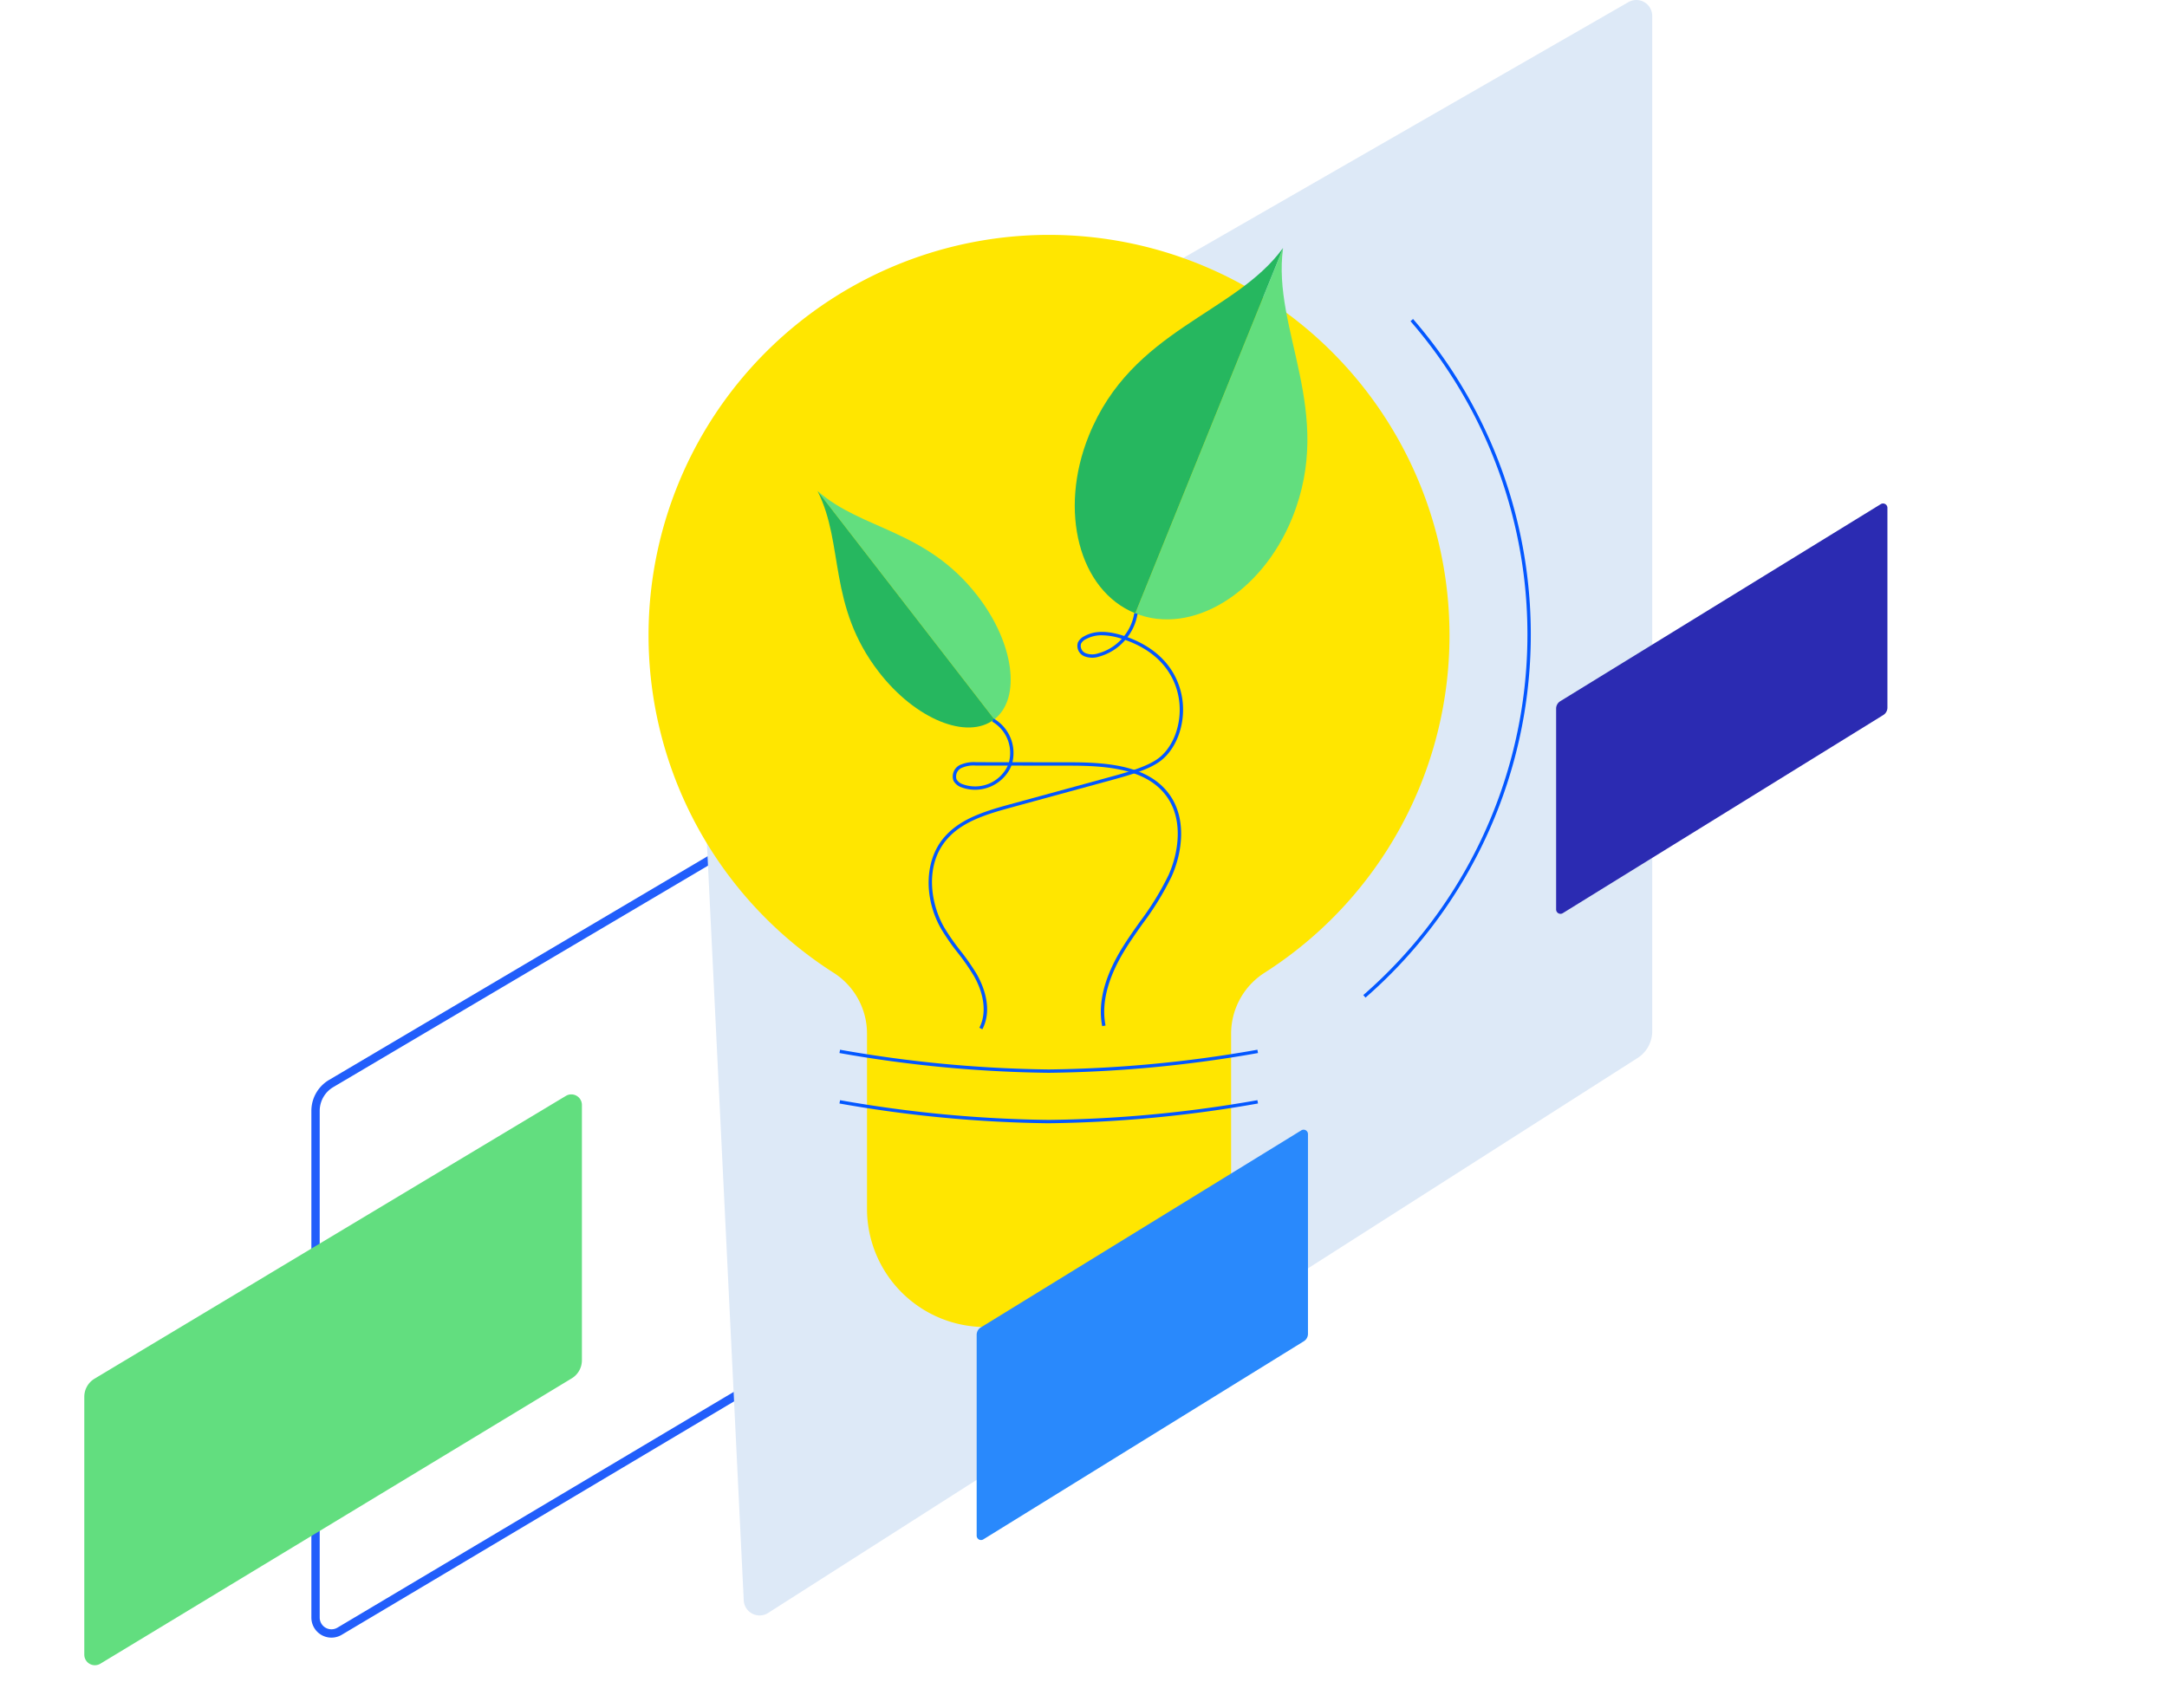 <?xml version="1.0" encoding="utf-8"?>
<svg xmlns="http://www.w3.org/2000/svg" width="520" height="410">
  <defs>
    <clipPath id="a">
      <path transform="translate(17974 2346)" style="fill:#f7f7f7" d="M0 0h520v410H0z" />
    </clipPath>
    <style>.d{fill:#62de7f}.i{fill:#0357ff}.k{fill:#26b75f}</style>
  </defs>
  <g transform="translate(-17974 -2346)" style="clip-path:url(#a)">
    <path d="M1404.768 2584.527v-120.7a3.814 3.814 0 0 0-5.733-3.3l-234.6 138.681a7.627 7.627 0 0 0-3.791 6.593v121.62a3.814 3.814 0 0 0 5.746 3.289L1401 2591.1a7.631 7.631 0 0 0 3.768-6.573z" transform="translate(16889.074 6.843)" style="fill:none;stroke:#225efb;stroke-width:2px" />
    <path class="d" d="M18113.637 2672.508v-61.279a2.539 2.539 0 0 0-3.816-2.2l-113.069 67.857a5.077 5.077 0 0 0-2.524 4.389v61.889a2.539 2.539 0 0 0 3.825 2.189l113.074-68.467a5.081 5.081 0 0 0 2.51-4.378z" />
    <path d="M1403.306 2707.533v-243.709a3.814 3.814 0 0 0-5.733-3.3l-220.645 126.851a7.627 7.627 0 0 0-3.791 6.593l12.159 249.973a3.814 3.814 0 0 0 5.746 3.289l208.5-133.121a7.632 7.632 0 0 0 3.764-6.576z" transform="translate(16967.166 -114.003)" style="fill:#dde9f7" />
    <path d="M1118.631 2526.4v-47.955a1.046 1.046 0 0 0-1.572-.9l-76.887 47.291a2.09 2.09 0 0 0-1.039 1.808v48.206a1.046 1.046 0 0 0 1.576.9l76.89-47.544a2.092 2.092 0 0 0 1.032-1.806z" transform="translate(17308.279 -10.552)" style="fill:#2b2bb2" />
    <path d="M144.4 350.078a13.656 13.656 0 0 0 13.655-13.656H130.74a13.656 13.656 0 0 0 13.66 13.656" transform="translate(18081.336 2327.294)" style="fill:#5777ea" />
    <path d="M216.8 96.083a96.1 96.1 0 1 0-147.845 80.986 17.3 17.3 0 0 1 8.068 14.537v42.143a28.386 28.386 0 0 0 28.386 28.386h30.584a28.384 28.384 0 0 0 28.4-28.374v-41.97a17.385 17.385 0 0 1 7.978-14.66A96.023 96.023 0 0 0 216.8 96.083" transform="translate(18105.026 2402.388)" style="fill:#ffe600" />
    <path class="i" d="m18301.667 2585.457-.528-.609a114.786 114.786 0 0 0 11.33-161.75l.611-.528a115.593 115.593 0 0 1-11.413 162.887" />
    <path d="m210.424 4.121-.036.044-35.423 87.578.018.007c13.472 5.44 30.32-4.819 37.641-22.918 10.336-25.57-4.913-45.158-2.2-64.711" transform="translate(18071.464 2401.468)" style="fill:#62de7e" />
    <path class="k" d="M18281.846 2405.573v.055l-35.425 87.58-.019-.008c-13.465-5.455-18.444-24.543-11.123-42.641 10.34-25.566 34.926-29.041 46.567-44.986" />
    <path class="d" d="m18170.222 2463.888.017.037 42.364 54.73.009-.007c6.523-5.055 4.717-18.321-4.038-29.631-12.374-15.976-27.604-15.711-38.352-25.129" />
    <path class="k" d="m18170.203 2463.904.032.025 42.363 54.731-.009.008c-6.53 5.048-18.918-.028-27.673-11.339-12.366-15.98-8.291-30.659-14.713-43.425" />
    <path class="i" d="M18238.491 2592.307c-1.115-5.679.611-12.177 5.131-19.331 1.23-1.947 2.583-3.859 3.891-5.709a67.97 67.97 0 0 0 6.907-11.251c2.428-5.447 3.578-13.263-.477-18.867-4.672-6.456-13.786-7.355-22.938-7.367l-14.314-.017c-.075.2-.158.4-.248.6a9.482 9.482 0 0 1-11.641 4.647 3.487 3.487 0 0 1-2-1.61 3.062 3.062 0 0 1 1.52-3.768 8.134 8.134 0 0 1 3.972-.687l7.814.009a8.7 8.7 0 0 0-4.029-9.761l.38-.713a9.552 9.552 0 0 1 4.484 10.476l14.065.016c9.366.012 18.708.952 23.593 7.7 4.257 5.883 3.08 14.017.56 19.668a68.538 68.538 0 0 1-6.986 11.39c-1.3 1.841-2.649 3.746-3.868 5.679-4.407 6.973-6.1 13.28-5.019 18.743zm-30.376-62.552a7.057 7.057 0 0 0-3.4.586 2.273 2.273 0 0 0-1.188 2.709 2.739 2.739 0 0 0 1.571 1.213 8.641 8.641 0 0 0 10.607-4.236c.041-.087.079-.174.117-.264l-7.528-.009z" />
    <path class="i" d="m18209.729 2593.058-.716-.375c1.75-3.333 1.239-8.011-1.367-12.513a54.091 54.091 0 0 0-3.843-5.511 54.081 54.081 0 0 1-3.9-5.6c-4.2-7.253-4.072-16.152.306-21.641 3.721-4.665 9.509-6.544 16.134-8.354l24.648-6.736c3.743-1.024 7.955-2.261 10.566-4.014 3.871-2.6 6.1-8.372 5.406-14.026-.474-3.9-2.76-10.978-12.731-14.612l-.206-.074a12.638 12.638 0 0 1-6.255 3.991 5.208 5.208 0 0 1-3.6-.085 2.694 2.694 0 0 1-1.509-3.3 3.313 3.313 0 0 1 1.524-1.5c2.446-1.363 5.584-1.382 9.576-.053a11.688 11.688 0 0 0 2.416-5.476l.792.119a12.467 12.467 0 0 1-2.414 5.638c10.33 3.789 12.705 11.18 13.207 15.255.724 5.943-1.644 12.026-5.757 14.792-2.708 1.822-6.819 3.038-10.8 4.123l-24.647 6.736c-6.487 1.773-12.15 3.6-15.716 8.078-4.874 6.109-3.54 15.029-.241 20.735a53.59 53.59 0 0 0 3.847 5.517 54.488 54.488 0 0 1 3.9 5.593c1.313 2.28 4.086 8.134 1.38 13.295m28.728-94.576a7.832 7.832 0 0 0-3.884.934 2.466 2.466 0 0 0-1.173 1.107 1.9 1.9 0 0 0 1.107 2.254 4.452 4.452 0 0 0 3.049.036 11.792 11.792 0 0 0 5.637-3.489 15.785 15.785 0 0 0-4.74-.84zM18225.662 2603.504a306.564 306.564 0 0 1-50.22-4.745l.143-.792a305.875 305.875 0 0 0 50.077 4.731 305.858 305.858 0 0 0 50.069-4.732l.143.792a306.575 306.575 0 0 1-50.214 4.745M18225.662 2615.615a306.568 306.568 0 0 1-50.22-4.745l.143-.792a305.879 305.879 0 0 0 50.077 4.729 305.854 305.854 0 0 0 50.069-4.732l.143.792a306.661 306.661 0 0 1-50.214 4.745" />
    <path d="M1118.631 2526.4v-47.955a1.046 1.046 0 0 0-1.572-.9l-76.887 47.291a2.09 2.09 0 0 0-1.039 1.808v48.206a1.046 1.046 0 0 0 1.576.9l76.89-47.544a2.092 2.092 0 0 0 1.032-1.806z" transform="translate(17169.232 139.756)" style="fill:#2989fc" />
  </g>
</svg>